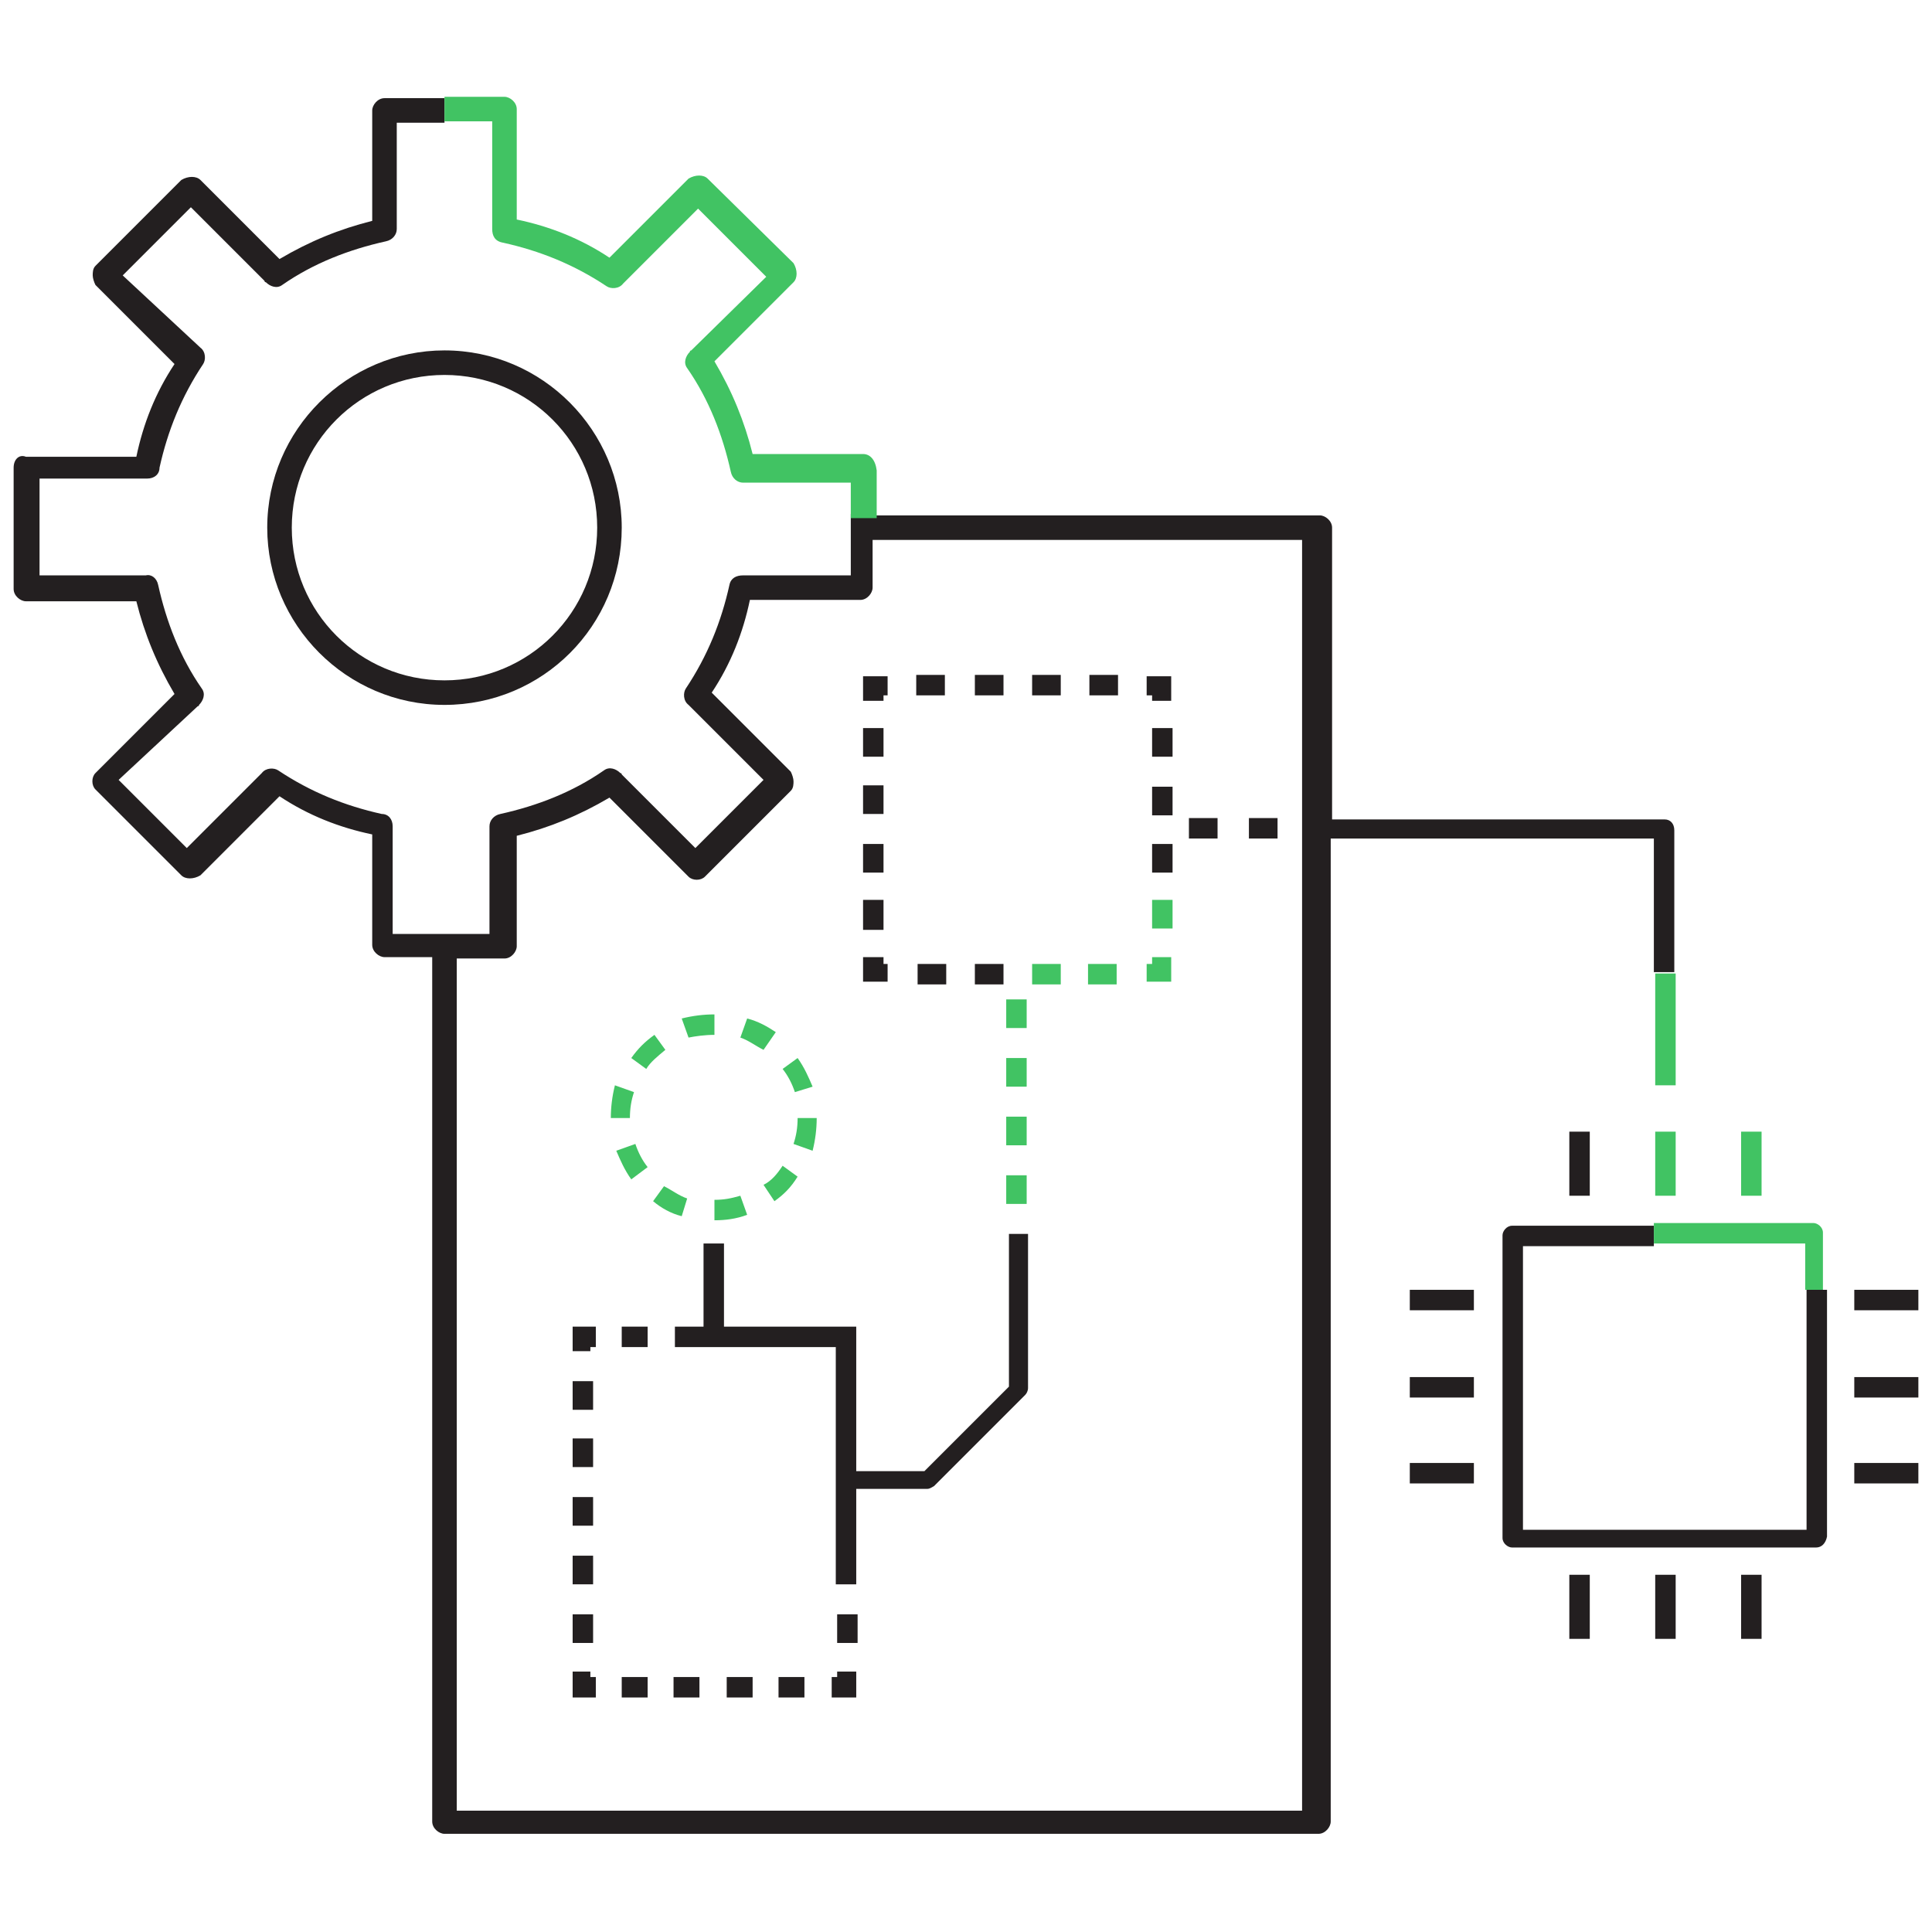 <?xml version="1.0" encoding="utf-8"?>
<!-- Generator: Adobe Illustrator 27.6.1, SVG Export Plug-In . SVG Version: 6.00 Build 0)  -->
<svg version="1.1" id="Gude" xmlns="http://www.w3.org/2000/svg" xmlns:xlink="http://www.w3.org/1999/xlink" x="0px" y="0px"
	 viewBox="0 0 141.7 141.7" style="enable-background:new 0 0 141.7 141.7;" xml:space="preserve">
<style type="text/css">
	.st0{fill:#231F20;}
	.st1{fill:#41C363;}
</style>
<g id="Guide">
</g>
<polygon class="st0" points="61.4,122.6 61.4,123 61,123 61,124.5 62.8,124.5 62.8,122.6 "/>
<rect x="57.1" y="123" class="st0" width="1.9" height="1.5"/>
<rect x="53.3" y="123" class="st0" width="1.9" height="1.5"/>
<rect x="49.4" y="123" class="st0" width="1.9" height="1.5"/>
<rect x="45.6" y="123" class="st0" width="1.9" height="1.5"/>
<polygon class="st0" points="42,122.6 42,124.5 43.7,124.5 43.7,123 43.3,123 43.3,122.6 "/>
<rect x="42" y="118.4" class="st0" width="1.5" height="2.1"/>
<rect x="42" y="114.1" class="st0" width="1.5" height="2.1"/>
<rect x="42" y="109.8" class="st0" width="1.5" height="2.1"/>
<rect x="42" y="105.5" class="st0" width="1.5" height="2.1"/>
<rect x="42" y="101.3" class="st0" width="1.5" height="2.1"/>
<polygon class="st0" points="42,97.3 42,99.1 43.3,99.1 43.3,98.8 43.7,98.8 43.7,97.3 "/>
<rect x="45.6" y="97.3" class="st0" width="1.9" height="1.5"/>
<rect x="61.4" y="118.4" class="st0" width="1.5" height="2.1"/>
<g>
	<path class="st1" d="M52.4,89.5v-1.5c0.7,0,1.2-0.1,1.9-0.3l0.5,1.4C54,89.4,53.2,89.5,52.4,89.5 M50,89.2
		c-0.8-0.2-1.5-0.6-2.1-1.1l0.8-1.1c0.6,0.3,1.1,0.7,1.7,0.9L50,89.2z M56.8,88.1L56,86.9c0.6-0.3,1-0.8,1.4-1.4l1.1,0.8
		C58,87.1,57.5,87.6,56.8,88.1 M46.3,86.5c-0.5-0.7-0.8-1.4-1.1-2.1l1.4-0.5c0.2,0.6,0.5,1.2,0.9,1.7L46.3,86.5z M59.6,84.4
		l-1.4-0.5c0.2-0.6,0.3-1.2,0.3-1.9h1.1h0.3C59.9,82.8,59.8,83.6,59.6,84.4 M44.8,82L44.8,82c0-0.8,0.1-1.6,0.3-2.4l1.4,0.5
		c-0.2,0.6-0.3,1.2-0.3,1.9H44.8z M58.3,80.1c-0.2-0.6-0.5-1.2-0.9-1.7l1.1-0.8c0.5,0.7,0.8,1.4,1.1,2.1L58.3,80.1z M47.4,78.4
		l-1.1-0.8c0.5-0.7,1-1.2,1.7-1.7l0.8,1.1C48.2,77.5,47.7,77.9,47.4,78.4 M56,77c-0.6-0.3-1.1-0.7-1.7-0.9l0.5-1.4
		c0.8,0.2,1.5,0.6,2.1,1L56,77z M50.5,76.1L50,74.7c0.8-0.2,1.6-0.3,2.4-0.3v1.5C51.7,75.9,51,76,50.5,76.1"/>
	<path class="st1" d="M75.3,88.3h-1.5v-2.1h1.5V88.3z M75.3,84h-1.5v-2.1h1.5V84z M75.3,79.7h-1.5v-2.1h1.5V79.7z M75.3,75.4h-1.5
		v-2.1h1.5V75.4z"/>
	<path class="st0" d="M133.2,113.5h-22.3c-0.3,0-0.7-0.3-0.7-0.7V90.6c0-0.3,0.3-0.7,0.7-0.7h10.4v1.5h-9.6v20.8h20.8V94.6h1.5v18.1
		C133.9,113.2,133.6,113.5,133.2,113.5"/>
	<rect x="136" y="107.3" class="st0" width="4.7" height="1.5"/>
	<rect x="136" y="101" class="st0" width="4.7" height="1.5"/>
	<rect x="136" y="94.6" class="st0" width="4.7" height="1.5"/>
	<rect x="103.4" y="107.3" class="st0" width="4.7" height="1.5"/>
	<rect x="103.4" y="101" class="st0" width="4.7" height="1.5"/>
	<rect x="103.4" y="94.6" class="st0" width="4.7" height="1.5"/>
	<rect x="127.7" y="115.5" class="st0" width="1.5" height="4.7"/>
	<rect x="121.4" y="115.5" class="st0" width="1.5" height="4.7"/>
	<rect x="115.1" y="115.5" class="st0" width="1.5" height="4.7"/>
	<rect x="127.7" y="83" class="st1" width="1.5" height="4.7"/>
	<rect x="121.4" y="83" class="st1" width="1.5" height="4.7"/>
	<rect x="115.1" y="83" class="st0" width="1.5" height="4.7"/>
	<path class="st1" d="M133.9,94.6h-1.5v-3.4h-11.1v-1.5h11.7c0.3,0,0.7,0.3,0.7,0.7v4.2H133.9z"/>
	<rect x="121.4" y="71.4" class="st1" width="1.5" height="8.2"/>
	<path class="st0" d="M93.7,61.5h-2.1v-1.5h2.1V61.5z M89.3,61.5h-2.1v-1.5h2.1V61.5z"/>
	<path class="st0" d="M32.6,51.7c-7.2,0-13-5.9-13-13c0-7.2,5.9-13,13-13c7.2,0,13,5.9,13,13C45.6,45.9,39.8,51.7,32.6,51.7
		 M32.6,27.5c-6.2,0-11.2,5-11.2,11.2s5,11.2,11.2,11.2s11.2-5,11.2-11.2S38.8,27.5,32.6,27.5"/>
	<path class="st0" d="M122.1,60.1H97.7V38.7c0-0.5-0.5-0.9-0.9-0.9H64.2v-0.1h-1.8v4.5h-7.9c-0.5,0-0.9,0.2-1,0.7
		c-0.6,2.7-1.6,5.2-3.2,7.6c-0.2,0.3-0.2,0.9,0.2,1.2l0,0l5.5,5.5l-5,5l-5.4-5.4c0,0,0-0.1-0.1-0.1c-0.3-0.3-0.8-0.5-1.2-0.2
		c-2.3,1.6-4.9,2.6-7.6,3.2c-0.5,0.1-0.8,0.5-0.8,0.9v7.9h-7.1v-7.9c0-0.5-0.3-0.9-0.8-0.9c-2.7-0.6-5.2-1.6-7.6-3.2
		c-0.3-0.2-0.9-0.2-1.2,0.2l0,0l-5.5,5.5l-5-5l5.8-5.4c0,0,0.1,0,0.1-0.1c0.3-0.3,0.5-0.8,0.2-1.2c-1.6-2.3-2.6-4.9-3.2-7.6
		c-0.1-0.5-0.5-0.8-0.9-0.7H2.9v-7.1h7.9c0.5,0,0.9-0.3,0.9-0.8c0.6-2.7,1.6-5.2,3.2-7.6c0.2-0.3,0.2-0.9-0.2-1.2l0,0L9,20.2l5-5
		l5.4,5.4c0,0,0,0.1,0.1,0.1c0.3,0.3,0.8,0.5,1.2,0.2c2.3-1.6,4.9-2.6,7.6-3.2c0.5-0.1,0.8-0.5,0.8-0.9V9h3.5V7.2h-4.4
		c-0.5,0-0.9,0.5-0.9,0.9v8.1c-2.4,0.6-4.6,1.5-6.8,2.8l-5.8-5.8c-0.3-0.3-0.9-0.3-1.4,0l-6.3,6.3c-0.2,0.2-0.2,0.5-0.2,0.7
		c0,0.2,0.1,0.5,0.2,0.7l5.8,5.8c-1.4,2.1-2.3,4.4-2.8,6.8H1.9C1.4,33.3,1,33.7,1,34.3v8.9c0,0.5,0.5,0.9,0.9,0.9H10
		c0.6,2.4,1.5,4.6,2.8,6.8l-5.8,5.8c-0.3,0.3-0.3,0.9,0,1.2l6.3,6.3c0.3,0.3,0.9,0.3,1.4,0l5.8-5.8c2.1,1.4,4.4,2.3,6.8,2.8v8.1
		c0,0.5,0.5,0.9,0.9,0.9h3.5v63.4c0,0.5,0.5,0.9,0.9,0.9h64.1c0.5,0,0.9-0.5,0.9-0.9V61.5h23.7v9.8h1.5V60.9
		C122.8,60.4,122.5,60.1,122.1,60.1 M95.8,132.8H33.5V70.3H37c0.5,0,0.9-0.5,0.9-0.9v-8.1c2.4-0.6,4.6-1.5,6.8-2.8l5.8,5.8
		c0.3,0.3,0.9,0.3,1.2,0l6.3-6.3c0.2-0.2,0.2-0.5,0.2-0.7s-0.1-0.5-0.2-0.7l-5.8-5.8c1.4-2.1,2.3-4.4,2.8-6.8h8.1
		c0.5,0,0.9-0.5,0.9-0.9v-3.5h31.5v93.2H95.8z"/>
	<path class="st1" d="M63.3,33.3h-8.1c-0.6-2.4-1.5-4.6-2.8-6.8l5.8-5.8c0.3-0.3,0.3-0.9,0-1.4l-6.3-6.2c-0.3-0.3-0.9-0.3-1.4,0
		l-5.8,5.8c-2.1-1.4-4.4-2.3-6.8-2.8V8c0-0.5-0.5-0.9-0.9-0.9h-4.4v1.8h3.5v7.9c0,0.5,0.2,0.9,0.8,1c2.7,0.6,5.2,1.6,7.6,3.2
		c0.3,0.2,0.9,0.2,1.2-0.2l0,0l5.5-5.5l5,5l-5.5,5.4c0,0-0.1,0-0.1,0.1c-0.3,0.3-0.5,0.8-0.2,1.2c1.6,2.3,2.6,4.9,3.2,7.6
		c0.1,0.5,0.5,0.8,0.9,0.8l0,0h7.9v2.6h1.9v-3.5C64.2,33.7,63.8,33.3,63.3,33.3"/>
	<polygon class="st1" points="85.9,72 84.1,72 84.1,70.7 84.5,70.7 84.5,70.2 85.9,70.2 	"/>
	<rect x="79.8" y="70.7" class="st1" width="2.1" height="1.5"/>
	<rect x="75.7" y="70.7" class="st1" width="2.1" height="1.5"/>
	<rect x="71.5" y="70.7" class="st0" width="2.1" height="1.5"/>
	<rect x="67.3" y="70.7" class="st0" width="2.1" height="1.5"/>
	<polygon class="st0" points="65.1,72 63.3,72 63.3,70.2 64.8,70.2 64.8,70.7 65.1,70.7 	"/>
	<path class="st0" d="M64.8,68.2h-1.5V66h1.5V68.2z M64.8,64h-1.5v-2.1h1.5V64z M64.8,59.7h-1.5v-2.1h1.5V59.7z M64.8,55.5h-1.5
		v-2.1h1.5V55.5z"/>
	<polygon class="st0" points="64.8,51.4 63.3,51.4 63.3,49.6 65.1,49.6 65.1,51 64.8,51 	"/>
	<path class="st0" d="M82,51h-2.1v-1.5H82V51z M77.8,51h-2.1v-1.5h2.1V51z M73.6,51h-2.1v-1.5h2.1V51z M69.3,51h-2.1v-1.5h2.1V51z"
		/>
	<polygon class="st0" points="85.9,51.4 84.5,51.4 84.5,51 84.1,51 84.1,49.6 85.9,49.6 	"/>
	<rect x="84.5" y="66" class="st1" width="1.5" height="2.1"/>
	<rect x="84.5" y="61.9" class="st0" width="1.5" height="2.1"/>
	<rect x="84.5" y="57.7" class="st0" width="1.5" height="2.1"/>
	<rect x="84.5" y="53.4" class="st0" width="1.5" height="2.1"/>
	<path class="st0" d="M74,90.5v11.2l-6.2,6.2h-5V97.3h-9.7v-6.1h-1.5v6.1h-2.1v1.5h2.1h0.7h9v17.4h1.5v-7H68c0.2,0,0.3-0.1,0.5-0.2
		l6.7-6.7c0.1-0.1,0.2-0.3,0.2-0.5V90.5H74z"/>
</g>
</svg>
